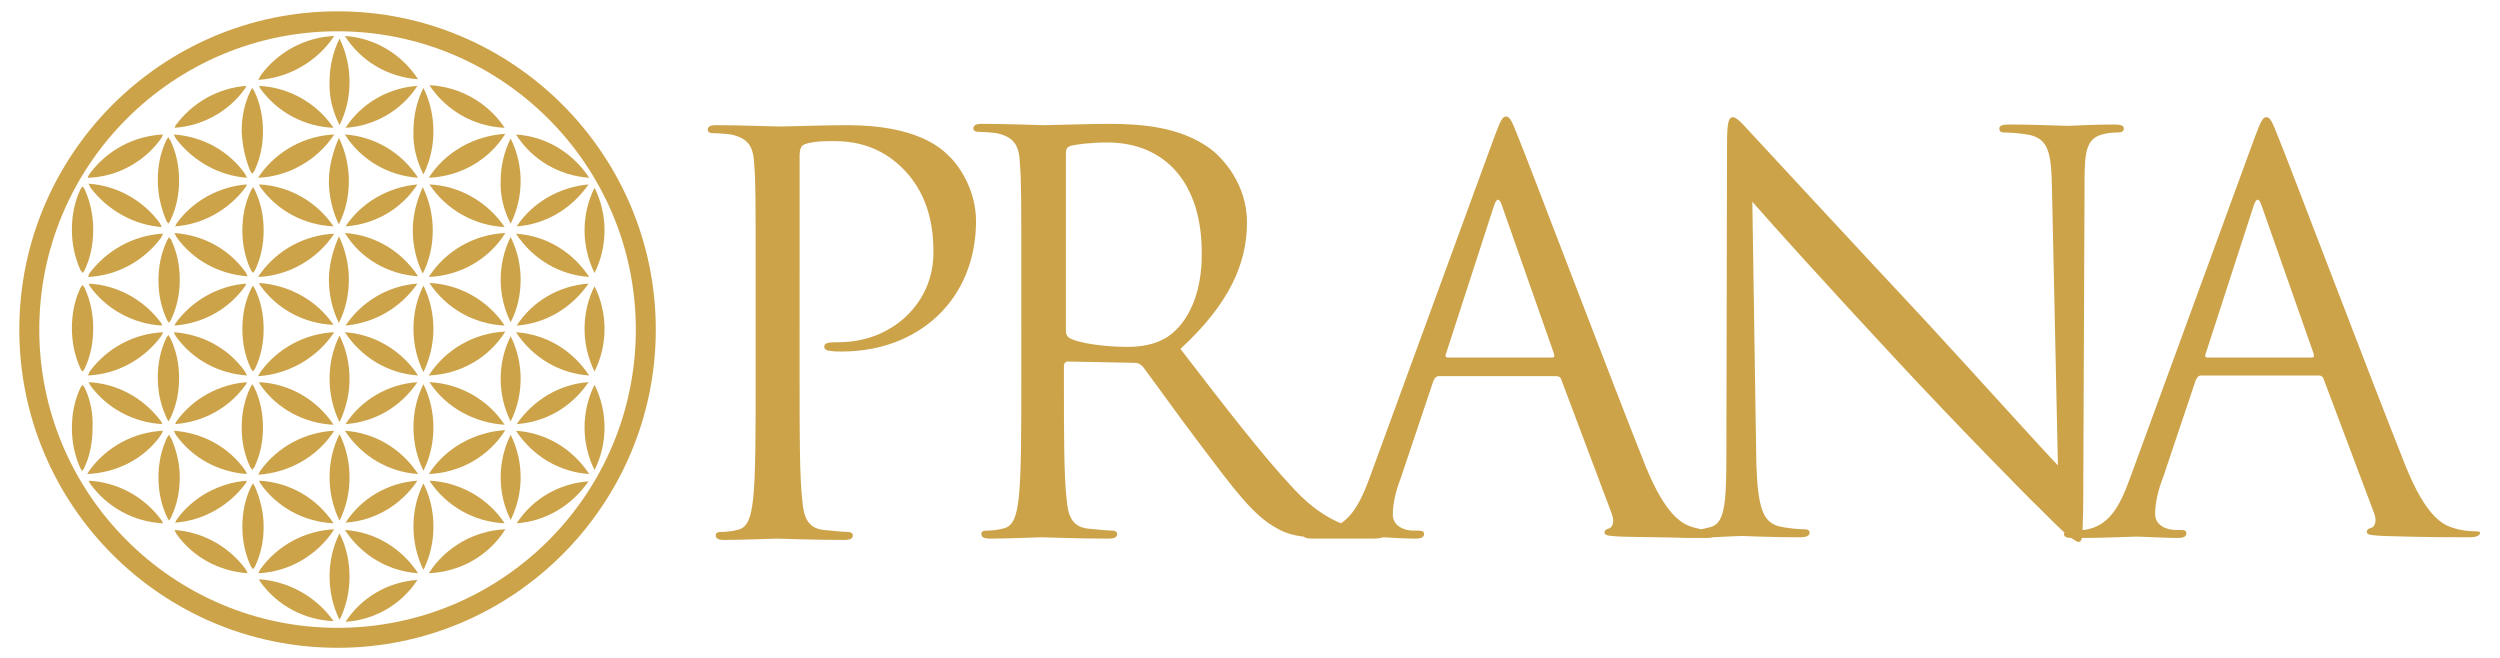 <?xml version="1.0" encoding="utf-8"?>
<!-- Generator: Adobe Illustrator 20.1.0, SVG Export Plug-In . SVG Version: 6.00 Build 0)  -->
<svg version="1.1" id="Layer_1" xmlns="http://www.w3.org/2000/svg" xmlns:xlink="http://www.w3.org/1999/xlink" x="0px" y="0px"
	 viewBox="0 0 375.5 98.9" style="enable-background:new 0 0 375.5 98.9;" xml:space="preserve">
<style type="text/css">
	.st0{fill:url(#SVGID_1_);}
	.st1{fill:url(#SVGID_2_);}
	.st2{fill:url(#SVGID_3_);}
	.st3{fill:url(#SVGID_4_);}
	.st4{fill:url(#SVGID_5_);}
	.st5{fill:url(#SVGID_6_);}
	.st6{fill:url(#SVGID_7_);}
	.st7{fill:url(#SVGID_8_);}
	.st8{fill:url(#SVGID_9_);}
	.st9{fill:url(#SVGID_10_);}
	.st10{fill:url(#SVGID_11_);}
	.st11{fill:url(#SVGID_12_);}
	.st12{fill:url(#SVGID_13_);}
	.st13{fill:url(#SVGID_14_);}
	.st14{fill:url(#SVGID_15_);}
	.st15{fill:url(#SVGID_16_);}
	.st16{fill:url(#SVGID_17_);}
	.st17{fill:url(#SVGID_18_);}
	.st18{fill:url(#SVGID_19_);}
	.st19{fill:url(#SVGID_20_);}
	.st20{fill:url(#SVGID_21_);}
	.st21{fill:url(#SVGID_22_);}
	.st22{fill:url(#SVGID_23_);}
	.st23{fill:url(#SVGID_24_);}
	.st24{fill:url(#SVGID_25_);}
	.st25{fill:url(#SVGID_26_);}
	.st26{fill:url(#SVGID_27_);}
	.st27{fill:url(#SVGID_28_);}
	.st28{fill:url(#SVGID_29_);}
	.st29{fill:url(#SVGID_30_);}
	.st30{fill:url(#SVGID_31_);}
	.st31{fill:url(#SVGID_32_);}
	.st32{fill:url(#SVGID_33_);}
	.st33{fill:url(#SVGID_34_);}
	.st34{fill:url(#SVGID_35_);}
	.st35{fill:url(#SVGID_36_);}
	.st36{fill:url(#SVGID_37_);}
	.st37{fill:url(#SVGID_38_);}
	.st38{fill:url(#SVGID_39_);}
	.st39{fill:url(#SVGID_40_);}
	.st40{fill:url(#SVGID_41_);}
	.st41{fill:url(#SVGID_42_);}
	.st42{fill:url(#SVGID_43_);}
	.st43{fill:url(#SVGID_44_);}
	.st44{fill:url(#SVGID_45_);}
	.st45{fill:url(#SVGID_46_);}
	.st46{fill:url(#SVGID_47_);}
	.st47{fill:url(#SVGID_48_);}
	.st48{fill:url(#SVGID_49_);}
	.st49{fill:url(#SVGID_50_);}
	.st50{fill:url(#SVGID_51_);}
	.st51{fill:url(#SVGID_52_);}
	.st52{fill:url(#SVGID_53_);}
	.st53{fill:url(#SVGID_54_);}
	.st54{fill:url(#SVGID_55_);}
	.st55{fill:url(#SVGID_56_);}
	.st56{fill:url(#SVGID_57_);}
	.st57{fill:url(#SVGID_58_);}
	.st58{fill:url(#SVGID_59_);}
	.st59{fill:url(#SVGID_60_);}
	.st60{fill:url(#SVGID_61_);}
	.st61{fill:url(#SVGID_62_);}
	.st62{fill:url(#SVGID_63_);}
	.st63{fill:url(#SVGID_64_);}
	.st64{fill:url(#SVGID_65_);}
	.st65{fill:url(#SVGID_66_);}
	.st66{fill:url(#SVGID_67_);}
	.st67{fill:url(#SVGID_68_);}
	.st68{fill:url(#SVGID_69_);}
	.st69{fill:url(#SVGID_70_);}
	.st70{fill:url(#SVGID_71_);}
	.st71{fill:url(#SVGID_72_);}
	.st72{fill:url(#SVGID_73_);}
	.st73{fill:url(#SVGID_74_);}
	.st74{fill:url(#SVGID_75_);}
	.st75{fill:url(#SVGID_76_);}
	.st76{fill:url(#SVGID_77_);}
	.st77{fill:url(#SVGID_78_);}
	.st78{fill:url(#SVGID_79_);}
	.st79{fill:url(#SVGID_80_);}
	.st80{fill:url(#SVGID_81_);}
	.st81{fill:url(#SVGID_82_);}
	.st82{fill:url(#SVGID_83_);}
	.st83{fill:url(#SVGID_84_);}
	.st84{fill:url(#SVGID_85_);}
	.st85{fill:url(#SVGID_86_);}
	.st86{fill:url(#SVGID_87_);}
	.st87{fill:url(#SVGID_88_);}
	.st88{fill:url(#SVGID_89_);}
	.st89{fill:url(#SVGID_90_);}
	.st90{fill:url(#SVGID_91_);}
	.st91{fill:url(#SVGID_92_);}
	.st92{fill:url(#SVGID_93_);}
	.st93{fill:url(#SVGID_94_);}
	.st94{fill:#CDA349;}
</style>
<g>
	<g>
		<g>
			<path class="st94" d="M98.5,49.5c0-26.3-21.4-47.8-47.8-47.8C24.4,1.7,2.9,23.1,2.9,49.5s21.4,47.8,47.8,47.8
				S98.5,75.8,98.5,49.5z M50.7,94.3C26,94.3,5.9,74.2,5.9,49.5S26,4.7,50.7,4.7s44.8,20.1,44.8,44.8S75.5,94.3,50.7,94.3z"/>
			<path class="st94" d="M12.7,58.2c-0.1-0.1-0.2-0.3-0.3-0.4c-0.1,0.1-0.2,0.3-0.3,0.4c-0.9,1.9-1.3,3.9-1.3,6.1
				c0,2.1,0.4,4.1,1.3,6.1c0.1,0.1,0.2,0.2,0.2,0.4l0,0l0,0c0.1-0.1,0.2-0.3,0.3-0.4c0.9-1.9,1.3-3.9,1.3-6.1
				C14,62.1,13.6,60.1,12.7,58.2z"/>
			<path class="st94" d="M13.3,72.2c0.1,0.1,0.1,0.2,0.2,0.4c2.6,3.6,6.6,5.8,11,6c-0.1-0.1-0.1-0.3-0.2-0.4
				C21.7,74.6,17.6,72.4,13.3,72.2z"/>
			<path class="st94" d="M24.2,65.3c0.1-0.2,0.2-0.4,0.3-0.6c-4.4,0.2-8.5,2.4-11.1,6c-0.1,0.2-0.2,0.3-0.3,0.5
				C17.6,71,21.7,68.9,24.2,65.3z"/>
			<path class="st94" d="M12.4,55.8L12.4,55.8L12.4,55.8c0.1-0.1,0.2-0.2,0.3-0.4c0.9-1.9,1.3-3.9,1.3-6.1c0-2.1-0.4-4.1-1.3-6.1
				c-0.1-0.1-0.2-0.3-0.3-0.4c-0.1,0.1-0.2,0.3-0.3,0.4c-0.9,1.9-1.3,3.9-1.3,6.1c0,2.1,0.4,4.1,1.3,6.1
				C12.2,55.6,12.3,55.7,12.4,55.8z"/>
			<path class="st94" d="M24.4,63.7c-0.1-0.1-0.1-0.3-0.2-0.4c-2.6-3.5-6.6-5.7-10.9-5.9c0.1,0.1,0.1,0.2,0.2,0.4
				C16,61.3,20.1,63.5,24.4,63.7z"/>
			<path class="st94" d="M13.2,56.4c4.4-0.2,8.4-2.4,11-5.9c0.1-0.2,0.2-0.4,0.3-0.6c-4.4,0.2-8.5,2.4-11.1,6
				C13.4,56.1,13.3,56.2,13.2,56.4z"/>
			<path class="st94" d="M12.4,41L12.4,41L12.4,41c0.1-0.1,0.2-0.2,0.3-0.4c0.9-1.9,1.3-3.9,1.3-6.1c0-2.1-0.4-4.1-1.3-6.1
				c-0.1-0.1-0.2-0.3-0.3-0.4c-0.1,0.1-0.2,0.3-0.3,0.4c-0.9,1.9-1.3,3.9-1.3,6.1c0,2.1,0.4,4.1,1.3,6.1
				C12.2,40.7,12.3,40.8,12.4,41z"/>
			<path class="st94" d="M24.4,48.9c-0.1-0.1-0.1-0.3-0.2-0.4c-2.6-3.5-6.6-5.7-10.9-5.9c0.1,0.1,0.1,0.2,0.2,0.4
				C16,46.5,20.1,48.7,24.4,48.9z"/>
			<path class="st94" d="M13.2,41.6c4.4-0.2,8.4-2.4,11-5.9c0.1-0.2,0.2-0.4,0.3-0.6c-0.1,0-0.1,0-0.2,0c-4.3,0.3-8.3,2.5-10.9,6
				C13.4,41.2,13.3,41.4,13.2,41.6z"/>
			<path class="st94" d="M24.2,20.8c0.1-0.2,0.2-0.4,0.3-0.6c-4.4,0.2-8.5,2.4-11.1,6c-0.1,0.2-0.2,0.3-0.2,0.5c0.1,0,0.1,0,0.2,0
				C17.7,26.5,21.7,24.3,24.2,20.8z"/>
			<path class="st94" d="M25.7,65.8c-0.1-0.1-0.2-0.3-0.3-0.5l0,0l0,0c-0.1,0.1-0.2,0.3-0.3,0.4c-0.9,1.9-1.3,3.9-1.3,6
				s0.4,4.1,1.3,6c0.1,0.2,0.2,0.3,0.3,0.5c0.1-0.2,0.2-0.3,0.3-0.5c0.9-1.9,1.3-3.9,1.3-6C27,69.6,26.5,67.6,25.7,65.8z"/>
			<path class="st94" d="M26.2,79.6c0.1,0.2,0.2,0.4,0.3,0.6c2.5,3.5,6.4,5.6,10.7,5.9c-0.1-0.2-0.2-0.4-0.3-0.6
				C34.3,82,30.4,79.9,26.2,79.6z"/>
			<path class="st94" d="M26.5,78.1c-0.1,0.1-0.1,0.3-0.2,0.4c4.2-0.3,8.1-2.5,10.6-5.9c0.1-0.1,0.1-0.3,0.2-0.4
				C32.9,72.5,28.9,74.7,26.5,78.1z"/>
			<path class="st94" d="M25.3,63.3c0.1-0.2,0.2-0.3,0.3-0.5c0.9-1.9,1.3-3.9,1.3-6s-0.4-4.1-1.3-6c-0.1-0.1-0.2-0.3-0.3-0.5l0,0
				l0,0c-0.1,0.1-0.2,0.3-0.3,0.4c-0.9,1.9-1.3,3.9-1.3,6s0.4,4.1,1.3,6C25.1,63,25.2,63.1,25.3,63.3z"/>
			<path class="st94" d="M36.8,70.6c-2.5-3.5-6.4-5.6-10.7-5.9c0.1,0.2,0.2,0.4,0.3,0.6c2.5,3.5,6.4,5.6,10.7,5.9
				C37,71,36.9,70.8,36.8,70.6z"/>
			<path class="st94" d="M26.5,63.3c-0.1,0.1-0.1,0.3-0.2,0.4c4.2-0.3,8.1-2.4,10.6-5.9c0.1-0.1,0.1-0.3,0.2-0.4
				C32.9,57.7,28.9,59.9,26.5,63.3z"/>
			<path class="st94" d="M25.4,35.6L25.4,35.6L25.4,35.6c-0.1,0.2-0.2,0.3-0.3,0.5c-0.9,1.9-1.3,3.9-1.3,6s0.4,4.1,1.3,6
				c0.1,0.1,0.2,0.3,0.3,0.4l0,0l0,0c0.1-0.2,0.2-0.3,0.3-0.5c0.9-1.9,1.3-3.9,1.3-6s-0.4-4.1-1.3-6C25.6,35.9,25.5,35.8,25.4,35.6z
				"/>
			<path class="st94" d="M36.8,55.8c-2.5-3.5-6.4-5.6-10.7-5.9c0.1,0.2,0.2,0.4,0.3,0.6c2.5,3.5,6.4,5.6,10.7,5.9
				C37,56.2,36.9,56,36.8,55.8z"/>
			<path class="st94" d="M36.8,43c0.1-0.1,0.1-0.3,0.2-0.4c-4.2,0.3-8.1,2.5-10.6,5.9c-0.1,0.1-0.1,0.3-0.2,0.4
				C30.5,48.6,34.4,46.4,36.8,43z"/>
			<path class="st94" d="M25,33.2c0.1,0.1,0.2,0.3,0.3,0.4l0,0l0,0c0.1-0.2,0.2-0.3,0.3-0.5c0.9-1.9,1.3-3.9,1.3-6s-0.4-4.1-1.3-6
				c-0.1-0.1-0.2-0.3-0.3-0.5l0,0l0,0c-0.1,0.1-0.2,0.3-0.3,0.4c-0.9,1.9-1.3,3.9-1.3,6C23.7,29.3,24.2,31.3,25,33.2z"/>
			<path class="st94" d="M26.5,35.6c2.5,3.5,6.4,5.6,10.7,5.9c-0.1-0.2-0.2-0.4-0.3-0.6c-2.5-3.5-6.4-5.6-10.7-5.9
				C26.3,35.2,26.4,35.4,26.5,35.6z"/>
			<path class="st94" d="M24.3,34.1c-0.1-0.2-0.2-0.4-0.3-0.6c-2.5-3.4-6.4-5.6-10.6-5.9h-0.1c0.1,0.2,0.2,0.4,0.3,0.6
				C16.2,31.6,20.1,33.8,24.3,34.1L24.3,34.1z"/>
			<path class="st94" d="M26.5,33.6c-0.1,0.1-0.1,0.3-0.2,0.4c4.2-0.3,8.1-2.5,10.6-5.9c0.1-0.1,0.1-0.3,0.2-0.4
				C32.9,28,28.9,30.2,26.5,33.6z"/>
			<path class="st94" d="M37.1,26.7c-0.1-0.2-0.2-0.4-0.3-0.6c-2.5-3.5-6.4-5.6-10.7-5.9c0.1,0.2,0.2,0.4,0.3,0.6
				C29,24.2,32.9,26.4,37.1,26.7z"/>
			<path class="st94" d="M36.8,13.3c0.1-0.1,0.1-0.3,0.2-0.4c-4.2,0.3-8.1,2.5-10.6,5.9c-0.1,0.1-0.1,0.3-0.2,0.4
				C30.5,18.9,34.4,16.7,36.8,13.3z"/>
			<path class="st94" d="M38.3,73.1c-0.1-0.2-0.2-0.3-0.3-0.5c-0.1,0.2-0.2,0.3-0.3,0.5c-0.9,1.9-1.3,3.9-1.3,6s0.4,4.1,1.3,6
				c0.1,0.1,0.2,0.3,0.3,0.4l0,0l0,0c0.1-0.1,0.2-0.3,0.3-0.4c0.9-1.9,1.3-3.9,1.3-6S39.1,75,38.3,73.1z"/>
			<path class="st94" d="M38.9,87c0.1,0.1,0.1,0.3,0.2,0.4c2.6,3.6,6.6,5.7,11,5.9C47.6,89.7,43.4,87.3,38.9,87z"/>
			<path class="st94" d="M50.2,79.5c-4.4,0.2-8.5,2.4-11.1,6c-0.1,0.2-0.2,0.4-0.3,0.6l0,0C43.4,85.9,47.7,83.4,50.2,79.5z"/>
			<path class="st94" d="M37.9,70.6L37.9,70.6L37.9,70.6c0.1-0.2,0.2-0.3,0.3-0.4c0.9-1.9,1.3-3.9,1.3-6s-0.4-4.1-1.3-6
				c-0.1-0.2-0.2-0.3-0.3-0.5c-0.1,0.2-0.2,0.3-0.3,0.5c-0.9,1.9-1.3,3.9-1.3,6s0.4,4.1,1.3,6C37.7,70.3,37.9,70.5,37.9,70.6z"/>
			<path class="st94" d="M50.1,78.6c-2.5-3.8-6.7-6.2-11.2-6.4c0.1,0.1,0.1,0.3,0.2,0.4C41.6,76.2,45.7,78.4,50.1,78.6z"/>
			<path class="st94" d="M50.2,64.7c-4.4,0.2-8.5,2.4-11.1,6c-0.1,0.2-0.2,0.4-0.3,0.6l0,0C43.4,71,47.7,68.6,50.2,64.7z"/>
			<path class="st94" d="M38,55.8L38,55.8L38,55.8c0.1-0.2,0.2-0.3,0.3-0.4c0.9-1.9,1.3-3.9,1.3-6s-0.4-4.1-1.3-6
				c-0.1-0.2-0.2-0.3-0.3-0.5c-0.1,0.2-0.2,0.3-0.3,0.5c-0.9,1.9-1.3,3.9-1.3,6s0.4,4.1,1.3,6C37.7,55.5,37.9,55.6,38,55.8z"/>
			<path class="st94" d="M50.1,63.8c-2.5-3.8-6.7-6.2-11.2-6.4c0.1,0.1,0.1,0.3,0.2,0.4C41.6,61.4,45.7,63.6,50.1,63.8z"/>
			<path class="st94" d="M50.2,49.9c-4.4,0.2-8.5,2.4-11.1,6c-0.1,0.2-0.2,0.4-0.3,0.5c0,0,0,0,0,0.1C43.4,56.2,47.7,53.7,50.2,49.9
				z"/>
			<path class="st94" d="M38,28.1c-0.1,0.2-0.2,0.3-0.3,0.5c-0.9,1.9-1.3,3.9-1.3,6s0.4,4.1,1.3,6c0.1,0.1,0.2,0.3,0.3,0.4l0,0l0,0
				c0.1-0.1,0.2-0.3,0.3-0.4c0.9-1.9,1.3-3.9,1.3-6s-0.4-4.1-1.3-6C38.2,28.4,38.1,28.3,38,28.1z"/>
			<path class="st94" d="M38.9,42.5c0.1,0.1,0.1,0.3,0.2,0.4c2.6,3.6,6.6,5.7,11,5.9C47.6,45.1,43.4,42.8,38.9,42.5z"/>
			<path class="st94" d="M38.8,41.6c4.6-0.2,8.9-2.7,11.4-6.5c-4.4,0.2-8.5,2.4-11.1,6C39,41.2,38.9,41.4,38.8,41.6z"/>
			<path class="st94" d="M37.6,25.7c0.1,0.1,0.2,0.3,0.3,0.4l0,0l0,0c0.1-0.1,0.2-0.3,0.3-0.4c0.9-1.9,1.3-3.9,1.3-6s-0.4-4.1-1.3-6
				c-0.1-0.2-0.2-0.3-0.3-0.5c-0.1,0.2-0.2,0.3-0.3,0.5c-0.9,1.9-1.3,3.9-1.3,6C36.4,21.8,36.8,23.8,37.6,25.7z"/>
			<path class="st94" d="M38.9,27.7c0.1,0.1,0.1,0.3,0.2,0.4c2.6,3.6,6.6,5.7,11,5.9C47.6,30.3,43.4,27.9,38.9,27.7z"/>
			<path class="st94" d="M38.8,26.7c4.6-0.2,8.9-2.7,11.4-6.5c-4.4,0.2-8.5,2.4-11.1,6C39,26.3,38.9,26.5,38.8,26.7z"/>
			<path class="st94" d="M38.9,12.9c0.1,0.1,0.1,0.3,0.2,0.4c2.6,3.6,6.6,5.7,11,5.9C47.6,15.5,43.4,13.1,38.9,12.9z"/>
			<path class="st94" d="M50.2,5.4c-4.4,0.2-8.5,2.4-11.1,6c-0.1,0.2-0.2,0.4-0.3,0.6C43.4,11.7,47.7,9.2,50.2,5.4z"/>
			<path class="st94" d="M51,80.1c-1,2-1.5,4.2-1.5,6.5c0,2.2,0.5,4.5,1.5,6.5c1-2,1.5-4.2,1.5-6.5C52.5,84.3,52,82.1,51,80.1z"/>
			<path class="st94" d="M51.9,93.4c4.4-0.3,8.4-2.6,10.8-6.3C58.3,87.4,54.3,89.7,51.9,93.4z"/>
			<path class="st94" d="M52.5,71.7c0-2.2-0.5-4.5-1.5-6.5c-1,2-1.5,4.2-1.5,6.5c0,2.2,0.5,4.5,1.5,6.5C52,76.2,52.5,74,52.5,71.7z"
				/>
			<path class="st94" d="M51.8,79.6c2.5,3.8,6.5,6.2,11,6.5C60.3,82.3,56.3,79.9,51.8,79.6z"/>
			<path class="st94" d="M62.7,72.2c-4.4,0.3-8.4,2.6-10.8,6.3C56.3,78.2,60.2,75.9,62.7,72.2z"/>
			<path class="st94" d="M52.5,56.9c0-2.2-0.5-4.5-1.5-6.5c-1,2-1.5,4.2-1.5,6.5c0,2.2,0.5,4.5,1.5,6.5C52,61.3,52.5,59.1,52.5,56.9
				z"/>
			<path class="st94" d="M51.8,64.7c2.5,3.8,6.5,6.2,11,6.5C60.3,67.4,56.3,65,51.8,64.7z"/>
			<path class="st94" d="M62.7,57.4c-4.4,0.3-8.4,2.6-10.8,6.3C56.3,63.4,60.2,61.1,62.7,57.4z"/>
			<path class="st94" d="M49.4,42c0,2.2,0.5,4.5,1.5,6.5c1-2,1.5-4.2,1.5-6.5c0-2.2-0.5-4.5-1.5-6.5C50,37.6,49.4,39.8,49.4,42z"/>
			<path class="st94" d="M51.8,49.9c2.5,3.8,6.5,6.2,11,6.5C60.3,52.6,56.2,50.2,51.8,49.9z"/>
			<path class="st94" d="M62.7,42.6c-4.4,0.3-8.4,2.7-10.8,6.3C56.3,48.5,60.2,46.2,62.7,42.6z"/>
			<path class="st94" d="M49.4,27.2c0,2.2,0.5,4.5,1.5,6.5c1-2,1.5-4.2,1.5-6.5c0-2.2-0.5-4.5-1.5-6.5C50,22.8,49.4,25,49.4,27.2z"
				/>
			<path class="st94" d="M62.8,41.5c-2.5-3.8-6.5-6.2-11-6.5C54.2,38.9,58.3,41.2,62.8,41.5z"/>
			<path class="st94" d="M51.9,34c4.4-0.3,8.4-2.6,10.8-6.3C58.3,28.1,54.3,30.4,51.9,34z"/>
			<path class="st94" d="M51,18.8c1-2,1.5-4.2,1.5-6.5c0-2.2-0.5-4.5-1.5-6.5c-1,2-1.5,4.2-1.5,6.5C49.4,14.6,50,16.8,51,18.8z"/>
			<path class="st94" d="M62.8,26.7c-2.5-3.8-6.5-6.2-11-6.5C54.2,24,58.3,26.4,62.8,26.7z"/>
			<path class="st94" d="M51.9,19.2c4.4-0.3,8.4-2.6,10.8-6.3C58.3,13.2,54.3,15.5,51.9,19.2z"/>
			<path class="st94" d="M62.8,11.9c-2.5-3.8-6.5-6.2-11-6.5C54.2,9.2,58.3,11.6,62.8,11.9z"/>
			<path class="st94" d="M63.6,72.6c-1,2-1.5,4.2-1.5,6.5c0,2.2,0.5,4.5,1.5,6.5c1-2,1.5-4.2,1.5-6.5C65.1,76.8,64.6,74.6,63.6,72.6
				z"/>
			<path class="st94" d="M64.4,86.1c4.7-0.2,9-2.6,11.5-6.6C71.2,79.7,66.9,82.2,64.4,86.1z"/>
			<path class="st94" d="M65.1,64.2c0-2.2-0.5-4.5-1.5-6.5c-1,2-1.5,4.2-1.5,6.5c0,2.2,0.5,4.5,1.5,6.5
				C64.6,68.7,65.1,66.5,65.1,64.2z"/>
			<path class="st94" d="M75.8,78.6c-2.5-3.8-6.8-6.2-11.3-6.4C67,76,71.2,78.4,75.8,78.6z"/>
			<path class="st94" d="M64.4,71.2c4.7-0.2,9-2.6,11.5-6.6C71.2,64.9,66.9,67.3,64.4,71.2z"/>
			<path class="st94" d="M65.1,49.4c0-2.2-0.5-4.5-1.5-6.5c-1,2-1.5,4.2-1.5,6.5c0,2.2,0.5,4.5,1.5,6.5
				C64.6,53.8,65.1,51.6,65.1,49.4z"/>
			<path class="st94" d="M75.8,63.8c-2.5-3.8-6.8-6.2-11.3-6.4C67,61.2,71.2,63.5,75.8,63.8z"/>
			<path class="st94" d="M64.4,56.4c4.7-0.2,9-2.6,11.5-6.6C71.2,50,66.9,52.5,64.4,56.4z"/>
			<path class="st94" d="M62,34.6c0,2.2,0.5,4.5,1.5,6.5c1-2,1.5-4.2,1.5-6.5c0-2.2-0.5-4.5-1.5-6.5C62.6,30.1,62,32.3,62,34.6z"/>
			<path class="st94" d="M75.8,48.9c-2.5-3.8-6.8-6.2-11.3-6.4C67,46.3,71.2,48.7,75.8,48.9z"/>
			<path class="st94" d="M64.4,41.6c4.7-0.2,9-2.6,11.5-6.6C71.2,35.2,66.9,37.7,64.4,41.6z"/>
			<path class="st94" d="M63.6,26.2c1-2,1.5-4.2,1.5-6.5c0-2.2-0.5-4.5-1.5-6.5c-1,2-1.5,4.2-1.5,6.5C62,22,62.6,24.2,63.6,26.2z"/>
			<path class="st94" d="M64.5,27.7c2.5,3.8,6.8,6.2,11.3,6.4C73.2,30.3,69,27.9,64.5,27.7z"/>
			<path class="st94" d="M64.4,26.7c4.7-0.2,9-2.6,11.5-6.6C71.2,20.4,66.9,22.8,64.4,26.7z"/>
			<path class="st94" d="M75.8,19.2c-2.5-3.8-6.8-6.2-11.3-6.4C67,16.6,71.2,19,75.8,19.2z"/>
			<path class="st94" d="M76.7,65.3c-1,2-1.5,4.2-1.5,6.4c0,2.2,0.5,4.4,1.5,6.4c1-2,1.5-4.2,1.5-6.4S77.7,67.3,76.7,65.3z"/>
			<path class="st94" d="M77.6,78.6c4.4-0.3,8.3-2.7,10.8-6.3C84,72.6,80,74.9,77.6,78.6z"/>
			<path class="st94" d="M78.2,56.9c0-2.2-0.5-4.4-1.5-6.4c-1,2-1.5,4.2-1.5,6.4c0,2.2,0.5,4.4,1.5,6.4
				C77.7,61.3,78.2,59.1,78.2,56.9z"/>
			<path class="st94" d="M77.5,64.7c2.5,3.8,6.5,6.2,11,6.5C86,67.4,82,65,77.5,64.7z"/>
			<path class="st94" d="M88.4,57.4c-4.4,0.3-8.3,2.7-10.8,6.3C82,63.4,85.9,61.1,88.4,57.4z"/>
			<path class="st94" d="M78.2,42c0-2.2-0.5-4.4-1.5-6.4c-1,2-1.5,4.2-1.5,6.4c0,2.2,0.5,4.4,1.5,6.4C77.7,46.5,78.2,44.3,78.2,42z"
				/>
			<path class="st94" d="M77.5,49.9c2.5,3.8,6.5,6.2,11,6.5C86,52.6,82,50.2,77.5,49.9z"/>
			<path class="st94" d="M77.6,48.9c4.4-0.3,8.3-2.7,10.8-6.3C84,42.9,80,45.2,77.6,48.9z"/>
			<path class="st94" d="M76.7,33.6c1-2,1.5-4.2,1.5-6.4s-0.5-4.4-1.5-6.4c-1,2-1.5,4.2-1.5,6.4C75.1,29.4,75.7,31.7,76.7,33.6z"/>
			<path class="st94" d="M77.5,35.1c2.5,3.8,6.5,6.2,11,6.5C86,37.8,82,35.4,77.5,35.1z"/>
			<path class="st94" d="M77.6,34c4.4-0.3,8.3-2.7,10.8-6.3C84,28.1,80,30.4,77.6,34z"/>
			<path class="st94" d="M88.5,26.7c-2.5-3.8-6.5-6.2-11-6.5C79.9,24,84,26.4,88.5,26.7z"/>
			<path class="st94" d="M87.8,64.2c0,2.2,0.5,4.4,1.5,6.4c1-2,1.5-4.2,1.5-6.4c0-2.2-0.5-4.4-1.5-6.4C88.3,59.8,87.8,62,87.8,64.2z
				"/>
			<path class="st94" d="M87.8,49.4c0,2.2,0.5,4.4,1.5,6.4c1-2,1.5-4.2,1.5-6.4c0-2.2-0.5-4.4-1.5-6.4
				C88.3,44.9,87.8,47.2,87.8,49.4z"/>
			<path class="st94" d="M89.3,41c1-2,1.5-4.2,1.5-6.4s-0.5-4.4-1.5-6.4c-1,2-1.5,4.2-1.5,6.4S88.3,39,89.3,41z"/>
		</g>
	</g>
	<g>
		<path class="st94" d="M127.3,18.8c-3.8,0-8.6,0.2-10.4,0.2c-0.7,0-5.6-0.2-9.3-0.2c-0.9,0-1.3,0.2-1.3,0.7c0,0.3,0.3,0.5,0.7,0.5
			c0.7,0,2.1,0.1,2.8,0.2c2.7,0.6,3.4,1.9,3.5,4.7c0.2,2.6,0.2,4.9,0.2,17.8v14.5c0,7.9,0,14.4-0.4,17.9c-0.3,2.4-0.7,4.2-2.4,4.5
			c-0.7,0.2-1.7,0.3-2.5,0.3c-0.5,0-0.7,0.2-0.7,0.5c0,0.5,0.4,0.7,1.3,0.7c2.5,0,7.6-0.2,7.9-0.2c0.4,0,5.6,0.2,10.1,0.2
			c0.9,0,1.3-0.2,1.3-0.7c0-0.2-0.2-0.5-0.7-0.5c-0.7,0-2.6-0.2-3.7-0.3c-2.5-0.3-3-2.1-3.2-4.5c-0.4-3.5-0.4-10-0.4-17.9V23.3
			c0-0.8,0.2-1.4,0.7-1.6c0.7-0.3,2.1-0.5,3.5-0.5c1.9,0,6.9-0.3,11.3,4.1c4.4,4.4,4.6,10,4.6,12.7c0,7.6-6.3,13.4-14.2,13.4
			c-1.7,0-2.2,0.1-2.2,0.7c0,0.4,0.5,0.6,0.9,0.6c0.4,0.1,1.3,0.1,1.7,0.1c11.7,0,20.2-7.9,20.2-19.6c0-4.4-2.3-8.1-4.1-9.8
			C141.3,22.2,137.6,18.8,127.3,18.8z"/>
		<path class="st94" d="M371.8,79.8c-0.8,0-2.1-0.1-3.3-0.5c-1.7-0.5-4.1-1.8-7.1-9.1c-5-12.5-17.9-46.5-19.2-49.6
			c-1-2.6-1.3-3-1.8-3s-0.8,0.5-1.8,3.2l-18.7,51.1c-1.5,4.1-3.1,7.2-6.9,7.7c-0.1,0-0.2,0-0.2,0c0-0.9,0.1-2.1,0.1-4l0.2-48.2
			c0-4.9,0.3-6.7,3-7.3c1-0.2,1.6-0.2,2-0.2c0.6,0,0.9-0.2,0.9-0.6c0-0.5-0.6-0.6-1.5-0.6c-3.4,0-6.1,0.2-7,0.2s-4.9-0.2-8.6-0.2
			c-1,0-1.6,0.1-1.6,0.6c0,0.3,0.1,0.6,0.7,0.6c0.7,0,2.6,0.1,4,0.4c2.6,0.7,3.1,2.5,3.2,7.8l0.9,41.8c-2.6-2.7-11.6-12.7-19.7-21.5
			c-12.7-13.6-24.9-26.8-26.2-28.2c-0.8-0.8-2.2-2.6-2.9-2.6c-0.7,0-0.9,0.9-0.9,4.1l-0.1,47.1c0,7.5-0.4,9.9-2.5,10.4
			c-0.4,0.1-0.8,0.2-1.3,0.3c-0.4-0.1-0.8-0.2-1.2-0.3c-1.7-0.5-4.1-1.8-7.1-9.1c-5-12.5-17.9-46.5-19.2-49.6c-1-2.6-1.3-3-1.8-3
			s-0.8,0.5-1.8,3.2l-18.7,51.1c-1.1,3-2.3,5.5-4.3,6.8c-1.9-0.8-4.3-2.2-7-5.1c-4.8-5.1-10.4-12.4-17.1-21.1c7.4-6.8,10-12.9,10-19
			c0-5.7-3.6-9.7-5.7-11.2c-4.4-3.1-9.9-3.6-15.1-3.6c-2.6,0-8.8,0.2-9.7,0.2c-0.4,0-5.6-0.2-9.3-0.2c-0.9,0-1.3,0.2-1.3,0.7
			c0,0.3,0.3,0.5,0.7,0.5c0.7,0,2.1,0.1,2.8,0.2c2.7,0.6,3.4,1.9,3.5,4.7c0.2,2.6,0.2,4.9,0.2,17.8V57c0,7.9,0,14.4-0.4,17.9
			c-0.3,2.4-0.7,4.2-2.4,4.5c-0.7,0.2-1.7,0.3-2.5,0.3c-0.5,0-0.7,0.2-0.7,0.5c0,0.5,0.4,0.7,1.3,0.7c2.5,0,7.6-0.2,7.7-0.2
			c0.4,0,5.6,0.2,10.1,0.2c0.9,0,1.3-0.2,1.3-0.7c0-0.2-0.2-0.5-0.7-0.5c-0.7,0-2.5-0.2-3.7-0.3c-2.5-0.3-3-2.1-3.2-4.5
			c-0.4-3.5-0.4-10-0.4-17.9v-2c0-0.4,0.2-0.7,0.6-0.7l10.1,0.2c0.5,0,0.7,0.2,1.1,0.5c1.6,2.1,5.5,7.6,9,12.2
			c4.7,6.2,7.6,10.2,11.1,12.1c1.2,0.7,2.4,1.1,4.1,1.3c0.2,0.2,0.7,0.3,1.3,0.3s1.3,0,1.9,0c0.5,0,0.9,0,1.4,0h5.8
			c0.8,0,1.3-0.1,1.6-0.2c1.5,0.1,3.5,0.2,4.9,0.2c0.7,0,1.2-0.2,1.2-0.7c0-0.3-0.2-0.5-0.8-0.5h-0.8c-1.4,0-3.1-0.7-3.1-2.4
			c0-1.5,0.4-3.5,1.2-5.5l4.9-14.6c0.2-0.4,0.4-0.7,0.8-0.7h17.7c0.4,0,0.6,0.2,0.7,0.5l7.6,20.2c0.5,1.3,0,2.1-0.5,2.2
			c-0.3,0.1-0.6,0.2-0.6,0.6c0,0.5,0.9,0.5,2.5,0.6c3.7,0.1,7.5,0.1,10,0.2c0.1,0,0.1,0,0.2,0c0.2,0,0.4,0,0.5,0c1,0,1.8,0,2.2,0
			c0.3,0,0.5,0,0.8-0.1c2.2-0.1,3.9-0.2,4.4-0.2c0.7,0,4,0.2,8.7,0.2c1,0,1.5-0.2,1.5-0.7c0-0.3-0.2-0.5-0.7-0.5
			c-0.7,0-2.5-0.1-4.1-0.5c-2.2-0.7-3-2.8-3.2-9.5l-0.6-39.2c2.6,3,11.9,13.3,21.5,23.6c8.7,9.4,20.6,21.5,21.5,22.3
			c1.8,1.8,3,3,3.9,3.8c0,0.1-0.1,0.1-0.1,0.2c0,0.4,0.4,0.6,1.1,0.6c0.6,0.4,0.9,0.6,1.1,0.6s0.4-0.1,0.5-0.6
			c3.6,0,7.3-0.2,8.1-0.2c0.9,0,4.4,0.2,6.4,0.2c0.7,0,1.2-0.2,1.2-0.7c0-0.3-0.2-0.5-0.8-0.5h-0.8c-1.4,0-3.1-0.7-3.1-2.4
			c0-1.5,0.4-3.5,1.2-5.5l4.9-14.6c0.2-0.4,0.4-0.7,0.8-0.7h17.7c0.4,0,0.6,0.2,0.7,0.5l7.6,20.2c0.5,1.3,0,2.1-0.5,2.2
			c-0.3,0.1-0.6,0.2-0.6,0.6c0,0.5,0.9,0.5,2.5,0.6c5.7,0.2,11.7,0.2,12.9,0.2c0.9,0,1.6-0.2,1.6-0.7
			C372.6,79.9,372.3,79.8,371.8,79.8z M175.5,50.5c-1.9,1.3-4.2,1.6-6.2,1.6c-3.6,0-7.4-0.6-8.6-1.3c-0.4-0.2-0.6-0.6-0.6-1V22.9
			c0-0.5,0.2-0.8,0.7-1c0.8-0.2,3-0.5,5.5-0.5c8.8,0,14.2,6.2,14.2,16.5C180.6,44.1,178.4,48.5,175.5,50.5z M233.1,53.7h-15.7
			c-0.2,0-0.4-0.2-0.2-0.6l7.2-22.2c0.4-1.2,0.8-1.2,1.2,0l7.8,22.2C233.5,53.5,233.5,53.7,233.1,53.7z M347.2,53.7h-15.7
			c-0.2,0-0.4-0.2-0.2-0.6l7.2-22.2c0.4-1.2,0.8-1.2,1.2,0l7.8,22.2C347.6,53.5,347.6,53.7,347.2,53.7z"/>
	</g>
</g>
</svg>
